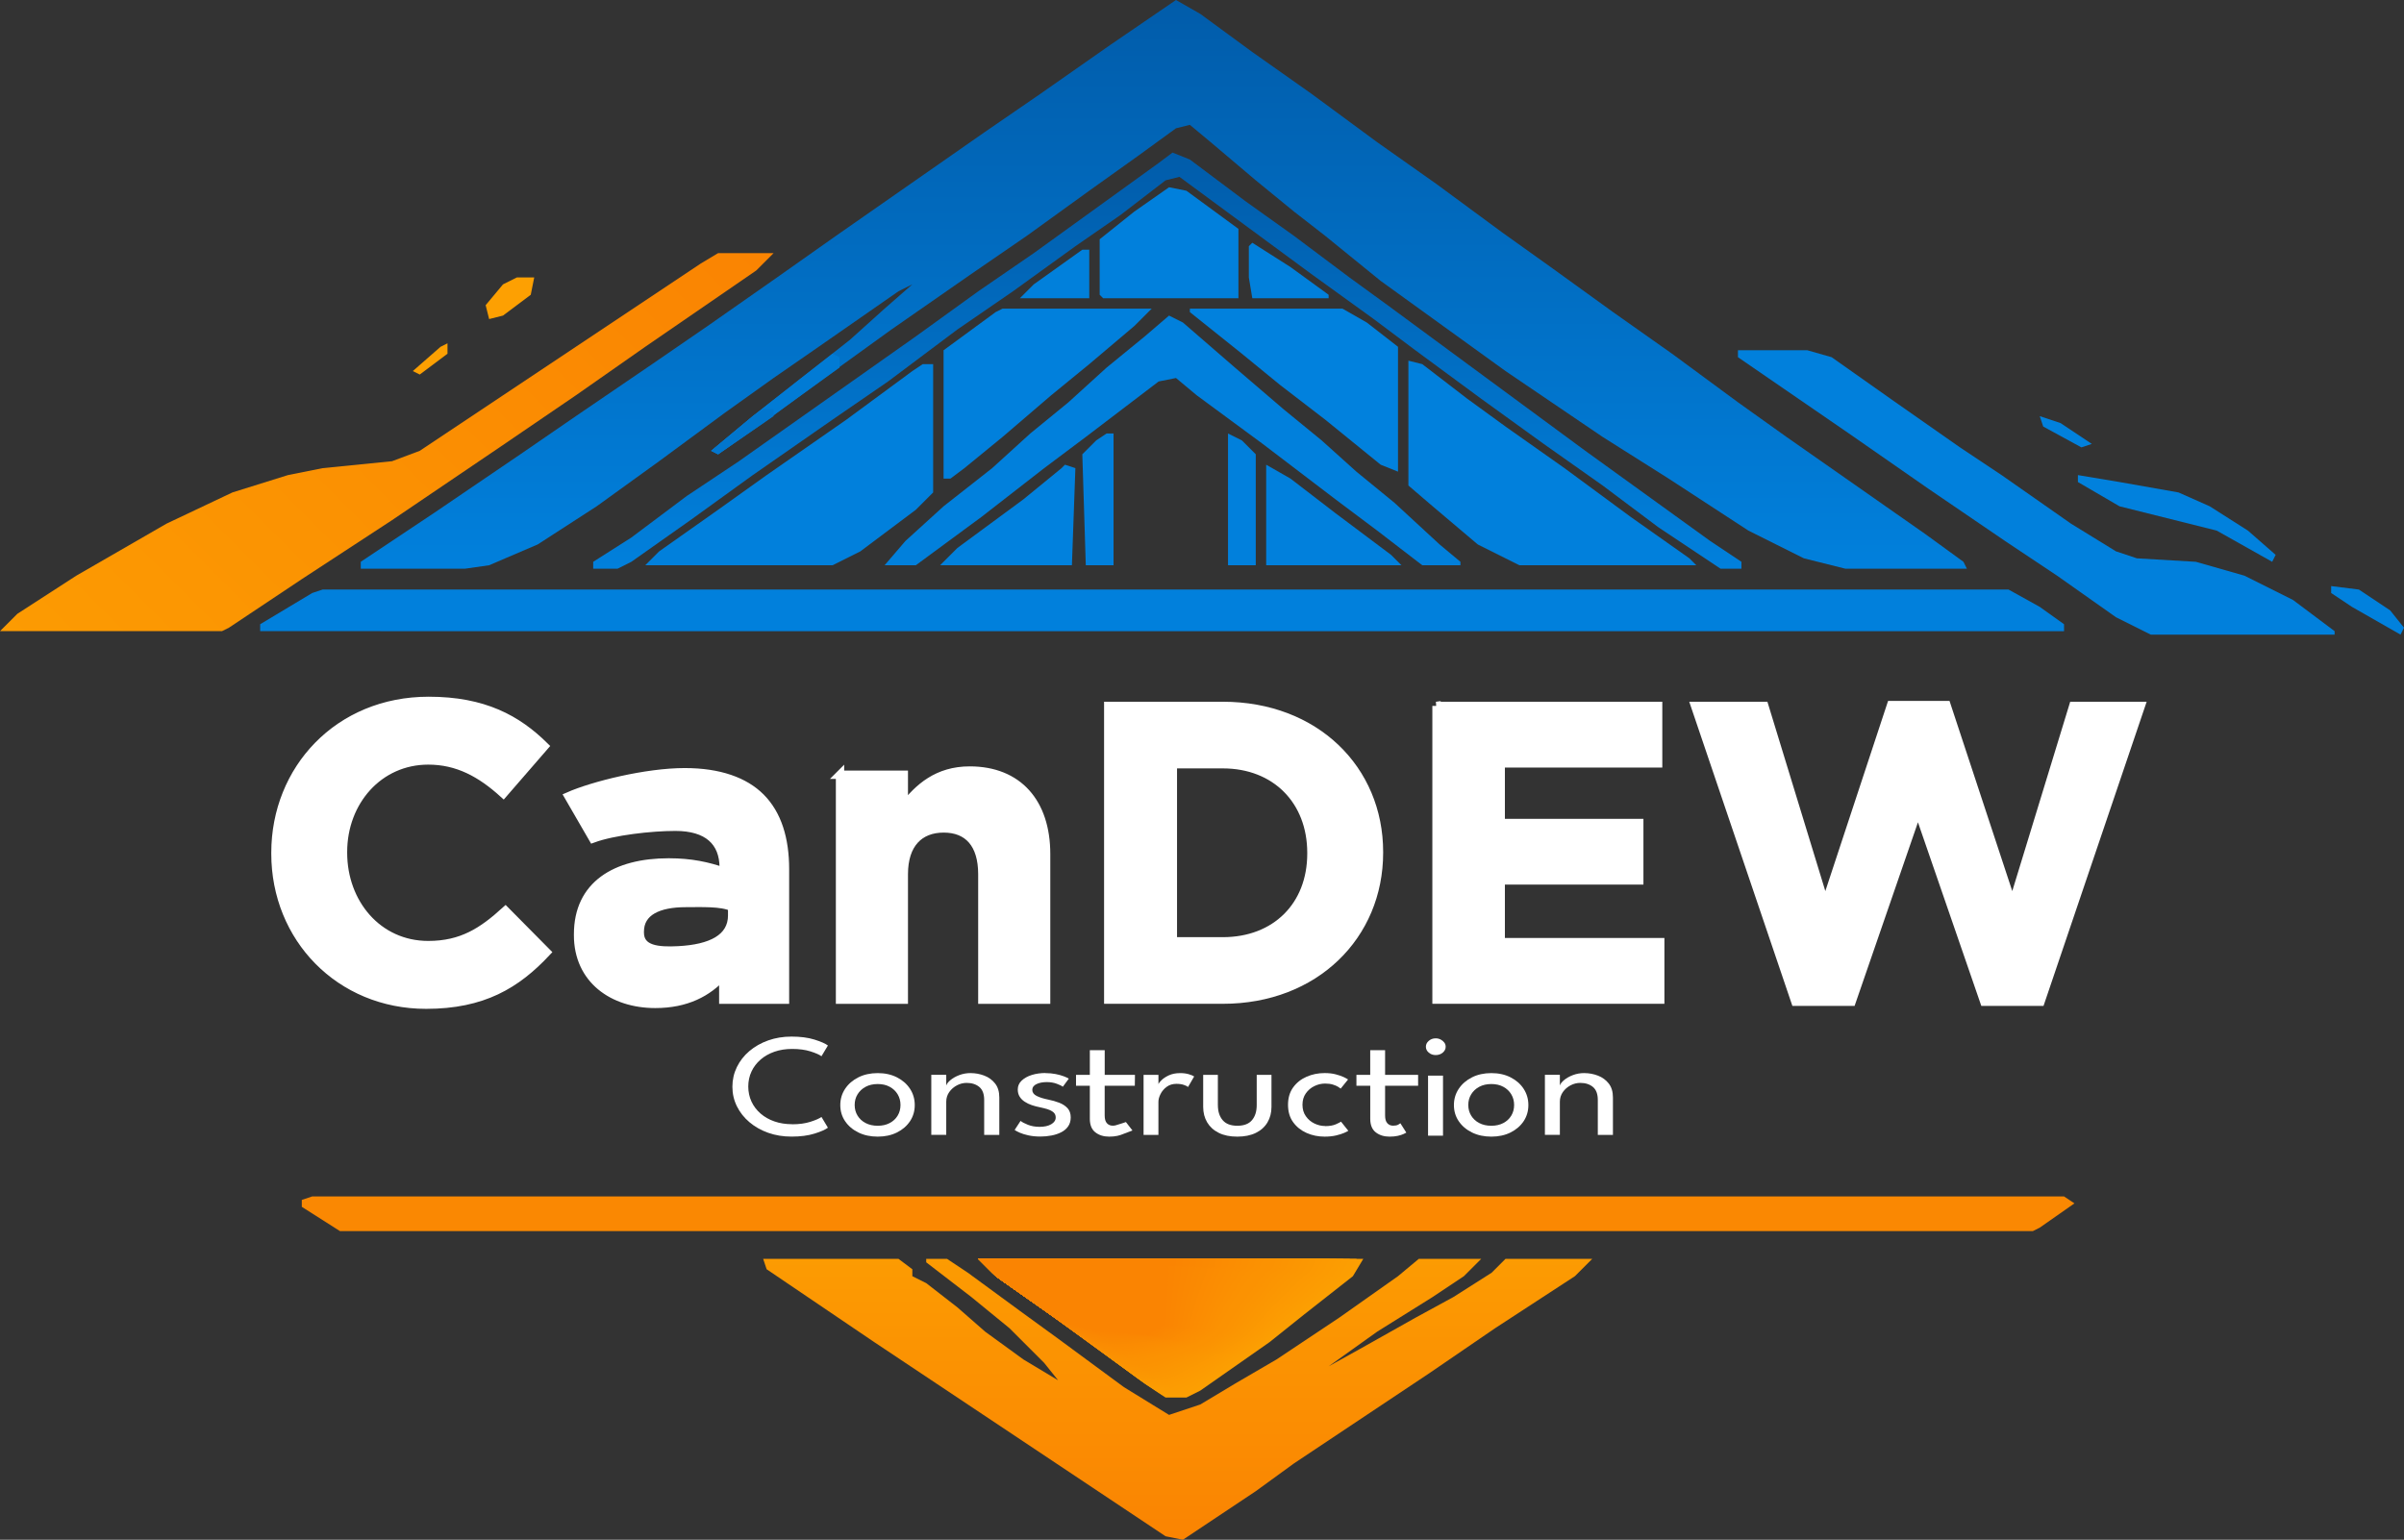 <?xml version="1.0" encoding="UTF-8"?>
<svg id="Layer_2" data-name="Layer 2" xmlns="http://www.w3.org/2000/svg" xmlns:xlink="http://www.w3.org/1999/xlink" viewBox="0 0 866.25 555">
  <rect x="0" y="0" width="866.25" height="555" fill="#333333" stroke="none"/>
  <defs>
    <style>
      .cls-1 {
        fill: #0181dd;
      }

      .cls-1, .cls-2, .cls-3, .cls-4, .cls-5, .cls-6, .cls-7, .cls-8, .cls-9, .cls-10, .cls-11, .cls-12, .cls-13, .cls-14, .cls-15, .cls-16, .cls-17, .cls-18, .cls-19, .cls-20, .cls-21, .cls-22, .cls-23, .cls-24, .cls-25, .cls-26, .cls-27, .cls-28, .cls-29, .cls-30, .cls-31, .cls-32, .cls-33, .cls-34, .cls-35, .cls-36, .cls-37, .cls-38, .cls-39 {
        stroke-width: 0px;
      }

      .cls-2 {
        fill: #0176ce;
      }

      .cls-3 {
        fill: #fc9902;
      }

      .cls-4 {
        fill: #fc9e02;
      }

      .cls-5 {
        fill: #fc9d02;
      }

      .cls-6 {
        fill: #fda002;
      }

      .cls-7 {
        fill: url(#linear-gradient);
      }

      .cls-8 {
        fill: #fb9202;
      }

      .cls-9 {
        fill: #fa8902;
      }

      .cls-10 {
        fill: #fb9002;
      }

      .cls-40 {
        stroke: #fff;
        stroke-miterlimit: 10;
        stroke-width: 3px;
      }

      
   
      .cls-40, .cls-23 {
        fill: #fff;
      }
      .cls-11 {
        fill: #fb9402;
      }

      .cls-12 {
        fill: #fc9a02;
      }

      .cls-13 {
        fill: #fb9102;
      }

      .cls-14 {
        fill: #fb9502;
      }

      .cls-15 {
        fill: #0180db;
      }

      .cls-16 {
        fill: #fb9302;
      }

      .cls-17 {
        fill: #fb8d02;
      }

      .cls-18 {
        fill: #fa8802;
      }

      .cls-19 {
        fill: #fa8602;
      }

      .cls-20 {
        fill: #fb8b02;
      }

      .cls-21 {
        fill: #fb9702;
      }

      .cls-22 {
        fill: #fa8702;
      }

      .cls-24 {
        fill: #fb9802;
      }

      .cls-25 {
        fill: url(#linear-gradient-2);
      }

      .cls-26 {
        fill: #fa8a02;
      }

      .cls-27 {
        fill: #fb8f02;
      }

      .cls-28 {
        fill: #fa8502;
      }

      .cls-29 {
        fill: #fb8c02;
      }

      .cls-30 {
        fill: #fc9b02;
      }

      .cls-31 {
        fill: url(#linear-gradient-3);
      }

      .cls-32 {
        fill: #fa8402;
      }

      .cls-33 {
        fill: #fc9c02;
      }

      .cls-34 {
        fill: #fb9602;
      }

      .cls-35 {
        fill: #017bd5;
      }

      .cls-36 {
        fill: #fc9f02;
      }

      .cls-37 {
        fill: #fb8e02;
      }

      .cls-38 {
        fill: #0180dc;
      }

      .cls-39 {
        fill: url(#linear-gradient-4);
      }
    </style>
    <linearGradient id="linear-gradient" x1="419.38" y1="0" x2="419.38" y2="205" gradientUnits="userSpaceOnUse">
      <stop offset="0" stop-color="#015caa"/>
      <stop offset="1" stop-color="#0180dc"/>
    </linearGradient>
    <linearGradient id="linear-gradient-2" x1="424.38" y1="453.75" x2="424.38" y2="555" gradientUnits="userSpaceOnUse">
      <stop offset="0" stop-color="#fc9b02"/>
      <stop offset=".99" stop-color="#fa8402"/>
    </linearGradient>
    <linearGradient id="linear-gradient-3" x1="35.62" y1="263.12" x2="243.12" y2="55.62" xlink:href="#linear-gradient-2"/>
    <linearGradient id="linear-gradient-4" x1="420.62" y1="55" x2="420.62" xlink:href="#linear-gradient"/>
  </defs>
  <g id="Layer_1-2" data-name="Layer 1">
    <path class="cls-7" d="M423.75,0l8.75,5,18.75,13.75,21.25,15,23.75,17.5,21.25,15,23.75,17.5,17.5,12.5,22.5,16.25,21.25,15,23.75,17.5,17.5,12.5,50,35,13.75,10,1.25,2.5h-43.75l-15-3.75-20-10-28.75-18.75-23.75-15-35-23.75-45-32.5-20-16.25-11.25-8.75-13.75-11.25-16.25-13.75-7.5-6.25-5,1.25-13.75,10-17.5,12.5-22.5,16.25-20,13.75-28.75,20-22.5,16.25-23.75,17.5-16.25,11.25-2.5-1.25,15-12.5,35-27.5,12.5-11.25,10-8.75-5,2.5-28.75,20-16.25,11.25-17.5,12.5-23.75,17.5-22.5,16.25-21.25,13.75-17.5,7.5-8.75,1.25h-37.5v-2.5l26.25-17.5,31.25-21.25,20-13.75,27.5-18.75,20-13.75,25-17.5,21.25-15,53.75-37.5,20-13.75,25-17.5L423.75,0Z"/>
    <path class="cls-25" d="M275,453.75h48.75l5,3.75v2.5l5,2.5,11.25,8.75,10,8.75,13.75,10,12.5,7.5-5-6.25-12.5-12.5-13.75-11.25-16.25-12.5v-1.25h7.5l7.5,5,18.75,13.75,13.75,10,23.75,17.5,16.25,10,11.25-3.75,12.5-7.5,15-8.75,22.5-15,21.25-15,7.5-6.25h22.5l-6.25,6.25-11.25,7.5-20,12.5-17.5,12.5,11.25-6.25,20-11.25,13.75-7.5,13.75-8.75,5-5h31.25l-6.25,6.25-28.75,18.75-23.75,16.25-48.75,32.5-13.75,10-26.25,17.5-6.25-1.25-105-70-38.75-26.25-1.25-3.75Z"/>
    <path class="cls-38" d="M116.25,212.5h607.5l11.25,6.25,8.75,6.25v2.5H93.75v-2.5l18.75-11.25,3.75-1.25Z"/>
    <path class="cls-18" d="M112.5,431.25h631.25l3.75,2.5-12.5,8.75-2.5,1.25H122.5l-13.75-8.75v-2.5l3.75-1.25Z"/>
    <path class="cls-31" d="M258.75,91.25h20l-6.25,6.25-40,27.5-25,17.5-27.5,18.75-38.75,26.25-32.5,21.25-26.25,17.5-2.5,1.25H0l6.25-6.25,21.25-13.75,32.5-18.75,23.75-11.25,20-6.25,12.5-2.5,25-2.5,10-3.75,101.25-67.5,6.25-3.75Z"/>
    <path class="cls-38" d="M626.25,126.25h25l8.75,2.5,21.25,15,25,17.5,15,10,25,17.5,16.25,10,7.5,2.5,21.25,1.25,17.5,5,17.5,8.75,15,11.25v1.25h-66.25l-12.5-6.25-21.25-15-18.75-12.5-27.5-18.75-28.75-20-40-27.5v-2.5Z"/>
    <path class="cls-38" d="M332.5,131.25h3.75v46.25l-6.25,6.25-20,15-10,5h-67.5l5-5,21.25-15,17.5-12.5,28.75-20,23.75-17.5,3.75-2.5Z"/>
    <path class="cls-38" d="M507.5,130l5,1.25,16.25,12.5,13.75,10,21.25,15,23.75,17.5,21.25,15,2.5,2.5h-63.75l-15-7.5-16.25-13.75-8.75-7.5v-45Z"/>
    <path class="cls-38" d="M421.25,113.75l5,2.5,18.75,16.25,17.5,15,13.75,11.25,12.5,11.25,13.75,11.25,16.25,15,7.5,6.25v1.25h-13.75l-16.25-12.5-15-11.25-26.25-20-23.75-17.5-7.5-6.25-6.25,1.25-26.25,20-15,11.25-22.5,17.5-23.75,17.5h-11.25l7.5-8.75,13.75-12.5,17.5-13.75,13.75-12.5,13.75-11.25,13.75-12.5,13.75-11.25,8.75-7.5Z"/>
    <path class="cls-39" d="M422.5,55l6.25,2.5,20,15,17.5,12.5,20,15,13.75,10,71.25,52.5,45,32.5,11.25,7.5v2.5h-7.5l-22.5-15-20-15-21.25-15-22.5-16.25-23.75-17.5-15-11.25-22.5-16.25-47.5-35-5,1.25-16.25,12.5-16.25,11.25-22.5,16.25-20,13.75-25,18.75-20,13.75-28.75,20-22.5,16.25-21.25,15-5,2.5h-8.75v-2.5l13.75-8.75,20-15,18.75-12.5,63.75-45,22.5-16.25,20-13.75,45-32.5,5-3.75Z"/>
    <path class="cls-38" d="M361.25,111.25h53.75l-6.25,6.25-16.25,13.75-13.75,11.25-17.5,15-13.75,11.25-5,3.75h-2.5v-46.25l18.75-13.75,2.5-1.25Z"/>
    <path class="cls-1" d="M428.75,111.25h55l8.75,5,11.25,8.75v45l-6.25-2.5-20-16.25-16.25-12.5-13.75-11.25-18.75-15v-1.25Z"/>
    <path class="cls-38" d="M421.25,67.5l6.25,1.25,18.75,13.75v25h-48.75l-1.25-1.25v-20l12.5-10,12.5-8.75Z"/>
    <g>
      <path class="cls-36" d="M352.5,453.75h138.75l-3.75,6.25-17.5,13.75-12.5,10-25,17.5-5,2.5h-7.5l-7.5-5-16.25-12.5-18.75-13.12-18.75-13.12-6.25-6.25Z"/>
      <polygon class="cls-4" points="352.5 453.75 420.67 453.75 488.84 453.75 486.5 457.75 485.18 459.87 483.48 461.16 468.24 473.5 457.73 482.27 456.11 483.56 450.1 487.75 431.2 500.49 429.97 501.09 426.23 502.87 418.8 502.81 418.71 502.76 411.34 497.9 395.49 485.72 377.21 472.92 361.91 462.21 358.68 459.93 352.5 453.75"/>
      <polygon class="cls-5" points="352.5 453.75 419.46 453.75 486.43 453.75 484.17 457.69 482.85 459.73 481.18 460.98 466.47 473.26 456.33 482.1 454.72 483.36 448.75 487.51 429.9 499.74 428.67 500.31 424.96 501.99 417.6 501.88 417.51 501.82 410.18 497.05 394.73 485.2 376.92 472.72 361.8 462.13 358.61 459.86 352.5 453.75"/>
      <polygon class="cls-33" points="352.5 453.75 418.26 453.75 484.02 453.75 481.85 457.64 480.53 459.6 478.87 460.8 464.71 473.01 454.93 481.92 453.33 483.17 447.41 487.27 428.6 498.98 427.38 499.53 423.69 501.11 416.4 500.94 416.31 500.89 409.02 496.21 393.98 484.67 376.63 472.52 361.68 462.05 358.54 459.79 352.5 453.75"/>
      <polygon class="cls-30" points="352.5 453.75 417.05 453.75 481.61 453.75 479.52 457.58 478.2 459.46 476.57 460.62 462.95 472.77 453.54 481.74 451.95 482.98 446.06 487.03 427.29 498.22 426.08 498.75 422.42 500.23 415.19 500 415.11 499.95 407.86 495.36 393.22 484.14 376.34 472.32 361.56 461.97 358.47 459.72 352.5 453.75"/>
      <polygon class="cls-12" points="352.5 453.75 415.85 453.75 479.2 453.75 477.2 457.52 475.88 459.33 474.26 460.43 461.18 472.52 452.14 481.57 450.56 482.78 444.71 486.78 425.99 497.47 424.79 497.96 421.15 499.35 413.99 499.07 413.9 499.02 406.7 494.51 392.46 483.61 376.05 472.12 361.44 461.89 358.4 459.65 352.5 453.75"/>
      <polygon class="cls-3" points="352.5 453.75 414.64 453.75 476.79 453.75 474.88 457.47 473.55 459.2 471.96 460.25 459.42 472.28 450.74 481.39 449.17 482.59 443.37 486.54 424.69 496.71 423.49 497.18 419.87 498.47 412.79 498.13 412.7 498.08 405.54 493.66 391.7 483.09 375.76 471.92 361.33 461.8 358.33 459.58 352.5 453.75"/>
      <polygon class="cls-24" points="352.5 453.75 413.44 453.75 474.37 453.75 472.55 457.41 471.23 459.06 469.65 460.07 457.66 472.03 449.34 481.21 447.78 482.4 442.02 486.3 423.39 495.96 422.2 496.4 418.6 497.59 411.59 497.2 411.5 497.15 404.37 492.81 390.94 482.56 375.47 471.72 361.21 461.72 358.26 459.51 352.5 453.75"/>
      <polygon class="cls-21" points="352.5 453.75 412.23 453.75 471.96 453.75 470.23 457.36 468.9 458.93 467.35 459.89 455.89 471.79 447.95 481.04 446.39 482.2 440.68 486.06 422.09 495.2 420.9 495.62 417.33 496.71 410.39 496.26 410.3 496.21 403.21 491.96 390.18 482.03 375.18 471.52 361.09 461.64 358.19 459.44 352.5 453.75"/>
      <polygon class="cls-34" points="352.5 453.75 411.03 453.75 469.55 453.75 467.9 457.3 466.58 458.79 465.04 459.71 454.13 471.54 446.55 480.86 445 482.01 439.33 485.82 420.79 494.44 419.61 494.84 416.06 495.83 409.19 495.32 409.1 495.27 402.05 491.12 389.43 481.5 374.89 471.32 360.98 461.56 358.12 459.37 352.5 453.75"/>
      <polygon class="cls-14" points="352.5 453.75 409.82 453.75 467.14 453.75 465.58 457.25 464.26 458.66 462.74 459.52 452.37 471.29 445.15 480.68 443.61 481.81 437.98 485.58 419.49 493.69 418.31 494.06 414.79 494.95 407.98 494.39 407.89 494.34 400.89 490.27 388.67 480.98 374.6 471.12 360.86 461.48 358.06 459.31 352.5 453.75"/>
      <polygon class="cls-11" points="352.5 453.75 408.62 453.75 464.73 453.75 463.26 457.19 461.93 458.53 460.43 459.34 450.6 471.05 443.75 480.51 442.22 481.62 436.64 485.34 418.18 492.93 417.02 493.28 413.52 494.07 406.78 493.45 406.69 493.4 399.73 489.42 387.91 480.45 374.31 470.92 360.74 461.39 357.99 459.24 352.5 453.75"/>
      <polygon class="cls-16" points="352.5 453.75 407.41 453.75 462.32 453.75 460.93 457.14 459.61 458.39 458.13 459.16 448.84 470.8 442.36 480.33 440.84 481.43 435.29 485.1 416.88 492.17 415.72 492.5 412.25 493.19 405.58 492.51 405.49 492.47 398.57 488.57 387.15 479.92 374.02 470.71 360.62 461.31 357.92 459.17 352.5 453.75"/>
      <polygon class="cls-8" points="352.5 453.75 406.21 453.75 459.91 453.75 458.61 457.08 457.28 458.26 455.82 458.98 447.08 470.56 440.96 480.15 439.45 481.23 433.94 484.86 415.58 491.42 414.43 491.72 410.98 492.31 404.38 491.58 404.29 491.53 397.41 487.72 386.39 479.39 373.73 470.51 360.51 461.23 357.85 459.1 352.5 453.75"/>
      <polygon class="cls-8" points="352.5 453.75 405 453.75 457.5 453.75 456.28 457.03 454.96 458.12 453.52 458.8 445.31 470.31 439.56 479.97 438.06 481.04 432.6 484.62 414.28 490.66 413.13 490.93 409.71 491.43 403.18 490.64 403.08 490.6 396.25 486.88 385.63 478.87 373.44 470.31 360.39 461.15 357.78 459.03 352.5 453.75"/>
      <polygon class="cls-13" points="352.5 453.75 403.79 453.75 455.09 453.75 453.96 456.97 452.63 457.99 451.21 458.62 443.55 470.07 438.17 479.8 436.67 480.85 431.25 484.38 412.98 489.9 411.84 490.15 408.44 490.55 401.98 489.7 401.88 489.66 395.09 486.03 384.88 478.34 373.15 470.11 360.27 461.07 357.71 458.96 352.5 453.75"/>
      <polygon class="cls-10" points="352.5 453.75 402.59 453.75 452.68 453.75 451.64 456.91 450.31 457.86 448.91 458.43 441.79 469.82 436.77 479.62 435.28 480.65 429.91 484.14 411.68 489.15 410.54 489.37 407.17 489.67 400.78 488.77 400.68 488.73 393.93 485.18 384.12 477.81 372.86 469.91 360.16 460.98 357.64 458.89 352.5 453.75"/>
      <polygon class="cls-27" points="352.5 453.75 401.38 453.75 450.27 453.75 449.31 456.86 447.98 457.72 446.6 458.25 440.02 469.58 435.37 479.44 433.89 480.46 428.56 483.9 410.38 488.39 409.25 488.59 405.89 488.8 399.57 487.83 399.48 487.79 392.77 484.33 383.36 477.28 372.57 469.71 360.04 460.9 357.57 458.82 352.5 453.75"/>
      <polygon class="cls-37" points="352.5 453.75 400.18 453.75 447.86 453.75 446.99 456.8 445.66 457.59 444.3 458.07 438.26 469.33 433.97 479.27 432.5 480.27 427.21 483.66 409.07 487.63 407.95 487.81 404.62 487.92 398.37 486.89 398.27 486.86 391.61 483.48 382.6 476.76 372.28 469.51 359.92 460.82 357.5 458.75 352.5 453.75"/>
      <polygon class="cls-17" points="352.5 453.75 398.97 453.75 445.45 453.75 444.67 456.75 443.34 457.46 441.99 457.89 436.5 469.08 432.58 479.09 431.11 480.07 425.87 483.42 407.77 486.88 406.66 487.03 403.35 487.04 397.17 485.96 397.07 485.92 390.45 482.63 381.84 476.23 371.99 469.31 359.8 460.74 357.43 458.68 352.5 453.75"/>
      <polygon class="cls-29" points="352.5 453.75 397.77 453.75 443.04 453.75 442.34 456.69 441.01 457.32 439.69 457.71 434.73 468.84 431.18 478.91 429.73 479.88 424.52 483.18 406.47 486.12 405.36 486.25 402.08 486.16 395.97 485.02 395.87 484.98 389.29 481.79 381.09 475.7 371.7 469.11 359.69 460.66 357.36 458.61 352.5 453.75"/>
      <polygon class="cls-20" points="352.5 453.75 396.56 453.75 440.63 453.75 440.02 456.64 438.69 457.19 437.38 457.52 432.97 468.59 429.78 478.74 428.34 479.69 423.17 482.93 405.17 485.37 404.07 485.47 400.81 485.28 394.77 484.09 394.67 484.05 388.13 480.94 380.33 475.18 371.41 468.91 359.57 460.57 357.29 458.54 352.5 453.75"/>
      <polygon class="cls-26" points="352.5 453.75 395.36 453.75 438.21 453.75 437.69 456.58 436.36 457.05 435.08 457.34 431.21 468.35 428.38 478.56 426.95 479.49 421.83 482.69 403.87 484.61 402.77 484.69 399.54 484.4 393.57 483.15 393.46 483.11 386.96 480.09 379.57 474.65 371.12 468.71 359.45 460.49 357.22 458.47 352.5 453.75"/>
      <polygon class="cls-9" points="352.5 453.75 394.15 453.75 435.8 453.75 435.37 456.53 434.04 456.92 432.77 457.16 429.44 468.1 426.99 478.38 425.56 479.3 420.48 482.45 402.57 483.85 401.48 483.91 398.27 483.52 392.37 482.21 392.26 482.18 385.8 479.24 378.81 474.12 370.83 468.5 359.34 460.41 357.15 458.4 352.5 453.75"/>
      <polygon class="cls-18" points="352.5 453.75 392.95 453.75 433.39 453.75 433.05 456.47 431.71 456.79 430.47 456.98 427.68 467.86 425.59 478.21 424.17 479.1 419.14 482.21 401.27 483.1 400.18 483.12 397 482.64 391.16 481.28 391.06 481.24 384.64 478.39 378.05 473.59 370.54 468.3 359.22 460.33 357.08 458.33 352.5 453.75"/>
      <polygon class="cls-22" points="352.5 453.75 391.74 453.75 430.98 453.75 430.72 456.42 429.39 456.65 428.16 456.8 425.92 467.61 424.19 478.03 422.78 478.91 417.79 481.97 399.96 482.34 398.89 482.34 395.73 481.76 389.96 480.34 389.86 480.31 383.48 477.54 377.29 473.07 370.25 468.1 359.1 460.25 357.01 458.26 352.5 453.75"/>
      <polygon class="cls-19" points="352.5 453.75 390.54 453.75 428.57 453.75 428.4 456.36 427.06 456.52 425.86 456.61 424.15 467.37 422.79 477.85 421.39 478.72 416.44 481.73 398.66 481.58 397.59 481.56 394.46 480.88 388.76 479.4 388.65 479.37 382.32 476.7 376.54 472.54 369.96 467.9 358.98 460.16 356.94 458.19 352.5 453.75"/>
      <polygon class="cls-28" points="352.5 453.75 389.33 453.75 426.16 453.75 426.07 456.31 424.74 456.38 423.55 456.43 422.39 467.12 421.4 477.68 420 478.52 415.1 481.49 397.36 480.83 396.3 480.78 393.19 480 387.56 478.47 387.45 478.44 381.16 475.85 375.78 472.01 369.67 467.7 358.87 460.08 356.87 458.12 352.5 453.75"/>
      <path class="cls-32" d="M352.5,453.75h71.25v2.5h-2.5l-.62,10.62-.62,10.62-6.25,3.75-18.75-1.25-8.75-2.5-6.25-2.5-10.62-7.5-10.62-7.5-6.25-6.25Z"/>
    </g>
    <path class="cls-38" d="M456.25,167.5l8.75,5,16.25,12.5,20,15,3.75,3.75h-48.75v-36.25Z"/>
    <path class="cls-1" d="M383.75,167.5l3.75,1.25-1.25,35h-47.5l6.25-6.25,23.75-17.5,13.75-11.25,1.25-1.25Z"/>
    <path class="cls-1" d="M748.75,171.25l15,2.5,21.25,3.75,11.25,5,13.75,8.75,10,8.75-1.25,2.5-20-11.25-35-8.75-15-8.75v-2.5Z"/>
    <path class="cls-38" d="M398.75,156.25h2.5v47.5h-10l-1.25-40,5-5,3.75-2.5Z"/>
    <path class="cls-38" d="M442.5,156.25l5,2.5,5,5v40h-10v-47.5Z"/>
    <path class="cls-15" d="M451.25,87.5l13.75,8.75,13.75,10v1.25h-27.5l-1.25-7.5v-11.25l1.25-1.25Z"/>
    <path class="cls-15" d="M390,90h2.5v17.5h-25l5-5,17.5-12.5Z"/>
    <path class="cls-35" d="M300,127.5l2.5,1.25v3.75l-22.5,16.25-21.25,15-2.5-1.25,15-12.5,17.5-13.75,11.25-8.75Z"/>
    <path class="cls-6" d="M186.25,100h6.25l-1.25,6.25-10,7.5-5,1.25-1.25-5,6.25-7.5,5-2.5Z"/>
    <path class="cls-1" d="M840,211.25l10,1.25,11.25,7.5,5,6.25-1.25,2.5-17.5-10-7.5-5v-2.5Z"/>
    <path class="cls-2" d="M275,147.5h3.75v2.5l-20,13.75-2.5-1.25,15-12.5,3.75-2.5Z"/>
    <path class="cls-1" d="M735,150l7.5,2.5,11.25,7.5-3.75,1.25-13.75-7.5-1.25-3.75Z"/>
    <path class="cls-6" d="M161.25,123.75v3.75l-10,7.5-2.5-1.25,10-8.75,2.5-1.25Z"/>
    <g>
      <path class="cls-40 " d="M99.25,307.69v-.3c0-30.1,22.69-54.76,55.21-54.76,19.97,0,31.92,6.66,41.75,16.34l-14.82,17.09c-8.17-7.41-16.49-11.95-27.08-11.95-17.85,0-30.71,14.82-30.71,32.97v.3c0,18.15,12.55,33.28,30.71,33.28,12.1,0,19.51-4.84,27.83-12.4l14.82,14.97c-10.89,11.65-22.99,18.91-43.41,18.91-31.16,0-54.3-24.05-54.3-54.45Z"/>
      <path class="cls-40" d="M208.3,337.03v-.3c0-17.7,13.46-25.87,32.67-25.87,8.17,0,14.07,1.36,19.81,3.33v-1.36c0-9.53-5.9-14.82-17.4-14.82-8.77,0-22.3,1.53-29.71,4.25l-8.82-15.24c8.92-3.93,28.09-8.67,41.86-8.67,12.55,0,21.63,3.33,27.38,9.08,6.05,6.05,8.77,14.97,8.77,25.87v47.04h-22.24v-8.77c-5.6,6.2-13.31,10.29-24.5,10.29-15.28,0-27.83-8.77-27.83-24.81ZM263.82,329.9v-2.94c-3.93-1.82-11.12-1.47-16.71-1.47-9.83,0-16.57,3.07-16.57,10.33v.3c0,6.2,6.48,6.81,13.88,6.42,11.76-.61,19.41-4.32,19.41-12.64Z"/>
      <path class="cls-40" d="M302.69,279.25h22.99v11.5c5.29-6.81,12.1-13.01,23.75-13.01,17.39,0,27.53,11.5,27.53,30.1v52.49h-22.99v-45.23c0-10.89-5.14-16.49-13.92-16.49s-14.37,5.6-14.37,16.49v45.23h-22.99v-81.08Z"/>
      <path class="cls-40" d="M399.34,254.44h41.29c33.28,0,56.27,22.84,56.27,52.64v.3c0,29.8-22.99,52.94-56.27,52.94h-41.29v-105.88ZM440.63,339.3c19.06,0,31.92-12.86,31.92-31.61v-.3c0-18.76-12.86-31.92-31.92-31.92h-18v63.83h18Z"/>
      <path class="cls-40" d="M517.62,254.44h79.87v20.72h-56.72v21.48h49.92v20.72h-49.92v22.24h57.48v20.72h-80.62v-105.88Z"/>
      <path class="cls-40" d="M610.79,254.44h24.96l21.93,71.7,23.75-72h19.97l23.75,72,21.93-71.7h24.35l-36.15,106.64h-20.27l-23.9-69.28-23.9,69.28h-20.27l-36.15-106.64Z"/>
    </g>
    <g>
      <path class="cls-23" d="M285.42,405.25c2.54,0,4.74-.3,6.61-.9,1.87-.6,3.19-1.18,3.98-1.74l2.32,3.87c-.93.7-2.54,1.42-4.84,2.13-2.3.72-5.06,1.08-8.28,1.08-3.01,0-5.81-.46-8.39-1.37-2.58-.91-4.83-2.19-6.76-3.82s-3.44-3.54-4.52-5.72c-1.08-2.18-1.63-4.53-1.63-7.06s.54-4.89,1.61-7.09c1.07-2.2,2.57-4.12,4.5-5.76,1.93-1.64,4.19-2.92,6.78-3.85,2.59-.92,5.39-1.38,8.41-1.38,3.22,0,5.98.36,8.28,1.08,2.3.72,3.92,1.43,4.84,2.13l-2.32,3.87c-.79-.58-2.11-1.16-3.98-1.75-1.87-.59-4.07-.88-6.61-.88-2.31,0-4.43.33-6.35,1-1.92.67-3.59,1.61-5,2.83-1.41,1.22-2.51,2.66-3.28,4.31-.77,1.65-1.16,3.45-1.16,5.4s.39,3.78,1.16,5.44c.77,1.66,1.87,3.1,3.28,4.32,1.41,1.22,3.08,2.17,5,2.83,1.92.67,4.04,1,6.35,1Z"/>
      <path class="cls-23" d="M316.28,409.7c-2.62,0-4.95-.5-6.98-1.5-2.03-1-3.63-2.36-4.78-4.07-1.16-1.71-1.73-3.65-1.73-5.81s.58-4.11,1.73-5.85c1.16-1.74,2.75-3.12,4.78-4.14,2.03-1.02,4.36-1.53,6.98-1.53s4.91.51,6.92,1.53c2.01,1.02,3.59,2.4,4.72,4.14,1.13,1.74,1.7,3.69,1.7,5.85s-.57,4.1-1.7,5.81c-1.14,1.71-2.71,3.07-4.72,4.07-2.01,1-4.32,1.5-6.92,1.5ZM316.28,405.78c1.65,0,3.09-.33,4.32-.98,1.23-.65,2.18-1.54,2.86-2.67.68-1.13,1.02-2.41,1.02-3.83s-.34-2.71-1.02-3.85c-.68-1.14-1.64-2.05-2.86-2.71-1.23-.67-2.67-1-4.32-1s-3.13.33-4.37,1-2.2,1.57-2.9,2.71-1.04,2.42-1.04,3.85.35,2.7,1.04,3.83c.69,1.13,1.66,2.03,2.9,2.67,1.24.65,2.69.98,4.37.98Z"/>
      <path class="cls-23" d="M349.78,386.8c1.67,0,3.3.3,4.88.9s2.88,1.54,3.9,2.83,1.53,2.97,1.53,5.05v13.49h-5.45v-12.6c0-2.14-.59-3.7-1.76-4.68-1.18-.97-2.69-1.46-4.55-1.46-1.22,0-2.39.29-3.51.88s-2.05,1.4-2.77,2.42c-.72,1.03-1.08,2.19-1.08,3.49v11.94h-5.39v-21.64h5.39v3.85c.19-.6.69-1.25,1.52-1.95.83-.7,1.88-1.3,3.16-1.79,1.28-.49,2.66-.74,4.15-.74Z"/>
      <path class="cls-23" d="M376.68,386.8c1.32,0,2.55.12,3.7.34,1.15.23,2.14.5,2.97.82s1.43.6,1.78.84l-2.14,2.9c-.41-.32-1.16-.67-2.23-1.07-1.07-.4-2.27-.59-3.59-.59-1.44,0-2.67.24-3.68.72-1.01.48-1.52,1.18-1.52,2.09s.52,1.64,1.56,2.17,2.44.98,4.2,1.33c1.4.28,2.72.66,3.95,1.13,1.23.47,2.22,1.13,2.99,1.96.76.83,1.15,1.95,1.15,3.33,0,1.26-.31,2.34-.93,3.23-.62.89-1.46,1.6-2.51,2.13s-2.23.93-3.53,1.17c-1.3.25-2.62.37-3.96.37-1.57,0-2.98-.14-4.24-.41-1.26-.27-2.32-.6-3.17-.97-.86-.38-1.48-.71-1.87-.99l2.14-3.27c.54.44,1.42.91,2.65,1.4,1.23.49,2.63.74,4.19.74,1.73,0,3.14-.31,4.21-.94,1.07-.62,1.61-1.44,1.61-2.44,0-.75-.26-1.36-.77-1.82-.52-.46-1.21-.83-2.07-1.11-.87-.28-1.82-.53-2.85-.74-.99-.19-1.96-.45-2.89-.76-.94-.32-1.8-.72-2.57-1.23-.77-.5-1.39-1.12-1.84-1.84s-.68-1.59-.68-2.57c0-1.25.46-2.32,1.39-3.2.93-.89,2.15-1.57,3.65-2.04s3.15-.71,4.92-.71Z"/>
      <path class="cls-23" d="M387.73,387.43h4.98v-8.88h5.36v8.88h10.9l-.05,3.93h-10.86v10.7c0,1.27.26,2.2.79,2.79.53.6,1.23.9,2.12.9.78,0,1.36-.21,1.83-.37.55-.19,2.82-.85,2.91-.94l2.36,3.04c-.12.09-2.81,1.03-3.35,1.27s-1.23.47-2.07.66c-.85.19-1.84.29-2.97.29-1.98,0-3.64-.51-4.97-1.54-1.33-1.03-2-2.66-2-4.89v-11.91h-4.98v-3.93Z"/>
      <path class="cls-23" d="M417.43,409.07h-5.36v-21.64h5.36v3.74h-.16c.1-.46.49-1.03,1.15-1.71s1.57-1.3,2.72-1.84,2.54-.82,4.15-.82c1.18,0,2.21.14,3.11.41.9.27,1.53.54,1.9.8l-2.2,3.79c-.29-.25-.79-.5-1.52-.75-.72-.25-1.62-.38-2.69-.38-1.36,0-2.53.36-3.5,1.08s-1.71,1.59-2.21,2.6c-.51,1.01-.76,1.95-.76,2.81v11.91Z"/>
      <path class="cls-23" d="M438.85,398.34c0,2.27.57,4.07,1.72,5.42s2.9,2.02,5.28,2.02,4.16-.67,5.29-2.02c1.13-1.34,1.7-3.15,1.7-5.42v-10.91h5.32v11.54c0,2.11-.48,3.97-1.44,5.59-.96,1.62-2.35,2.88-4.18,3.78-1.83.9-4.06,1.36-6.7,1.36s-4.84-.45-6.67-1.36c-1.83-.91-3.22-2.17-4.18-3.78-.96-1.62-1.44-3.48-1.44-5.59v-11.54h5.29v10.91Z"/>
      <path class="cls-23" d="M477.46,405.91c1.61,0,2.91-.22,3.9-.66.99-.44,1.61-.76,1.86-.95l2.63,3.29c-.21.16-.7.41-1.47.75s-1.76.65-2.97.94c-1.21.28-2.58.42-4.1.42-2.33,0-4.5-.44-6.5-1.33-2-.89-3.62-2.18-4.85-3.89-1.23-1.7-1.84-3.79-1.84-6.25s.61-4.56,1.84-6.26c1.23-1.7,2.84-2.98,4.85-3.86,2-.88,4.17-1.32,6.5-1.32,1.51,0,2.85.15,4.02.46,1.18.31,2.15.65,2.91,1.01.76.37,1.27.65,1.52.84l-2.66,3.29c-.17-.14-.48-.36-.94-.65-.46-.29-1.09-.56-1.87-.8-.78-.25-1.72-.37-2.82-.37-1.32,0-2.61.3-3.85.91-1.25.61-2.28,1.48-3.08,2.62-.8,1.14-1.21,2.51-1.21,4.11s.4,2.97,1.21,4.12c.8,1.15,1.83,2.03,3.08,2.63,1.25.61,2.53.91,3.85.91Z"/>
      <path class="cls-23" d="M488.76,387.43h4.98v-8.88h5.36v8.88h11.9v3.93h-11.9v10.7c0,1.27.26,2.2.79,2.79.53.6,1.23.9,2.12.9.78,0,1.39-.12,1.83-.37.43-.25.69-.41.77-.5l2.14,3.37c-.12.09-.45.25-.99.5s-1.23.47-2.07.66c-.85.19-1.84.29-2.97.29-1.98,0-3.64-.51-4.97-1.54-1.33-1.03-2-2.66-2-4.89v-11.91h-4.98v-3.93Z"/>
      <path class="cls-23" d="M517.33,380.3c-.97,0-1.8-.29-2.49-.88-.69-.59-1.04-1.29-1.04-2.12s.34-1.54,1.04-2.13c.69-.6,1.52-.9,2.49-.9.64,0,1.23.14,1.78.42s.99.65,1.32,1.09.5.95.5,1.52c0,.83-.35,1.53-1.05,2.12-.7.59-1.55.88-2.54.88ZM514.58,409.35v-21.64h5.39v21.64h-5.39Z"/>
      <path class="cls-23" d="M537.39,409.7c-2.62,0-4.95-.5-6.98-1.5-2.03-1-3.63-2.36-4.78-4.07-1.16-1.71-1.73-3.65-1.73-5.81s.58-4.11,1.73-5.85c1.16-1.74,2.75-3.12,4.78-4.14,2.03-1.02,4.36-1.53,6.98-1.53s4.91.51,6.92,1.53c2.01,1.02,3.59,2.4,4.72,4.14,1.13,1.74,1.7,3.69,1.7,5.85s-.57,4.1-1.7,5.81c-1.14,1.71-2.71,3.07-4.72,4.07-2.01,1-4.32,1.5-6.92,1.5ZM537.39,405.78c1.65,0,3.09-.33,4.32-.98,1.23-.65,2.18-1.54,2.86-2.67.68-1.13,1.02-2.41,1.02-3.83s-.34-2.71-1.02-3.85c-.68-1.14-1.64-2.05-2.86-2.71-1.23-.67-2.67-1-4.32-1s-3.13.33-4.37,1-2.2,1.57-2.9,2.71-1.04,2.42-1.04,3.85.35,2.7,1.04,3.83c.69,1.13,1.66,2.03,2.9,2.67,1.24.65,2.69.98,4.37.98Z"/>
      <path class="cls-23" d="M570.89,386.8c1.67,0,3.3.3,4.88.9s2.88,1.54,3.9,2.83c1.02,1.29,1.53,2.97,1.53,5.05v13.49h-5.45v-12.6c0-2.14-.59-3.7-1.76-4.68-1.18-.97-2.69-1.46-4.55-1.46-1.22,0-2.39.29-3.51.88s-2.05,1.4-2.77,2.42c-.72,1.03-1.08,2.19-1.08,3.49v11.94h-5.39v-21.64h5.39v3.85c.19-.6.69-1.25,1.52-1.95.83-.7,1.88-1.3,3.16-1.79,1.28-.49,2.66-.74,4.15-.74Z"/>
    </g>
  </g>
</svg>